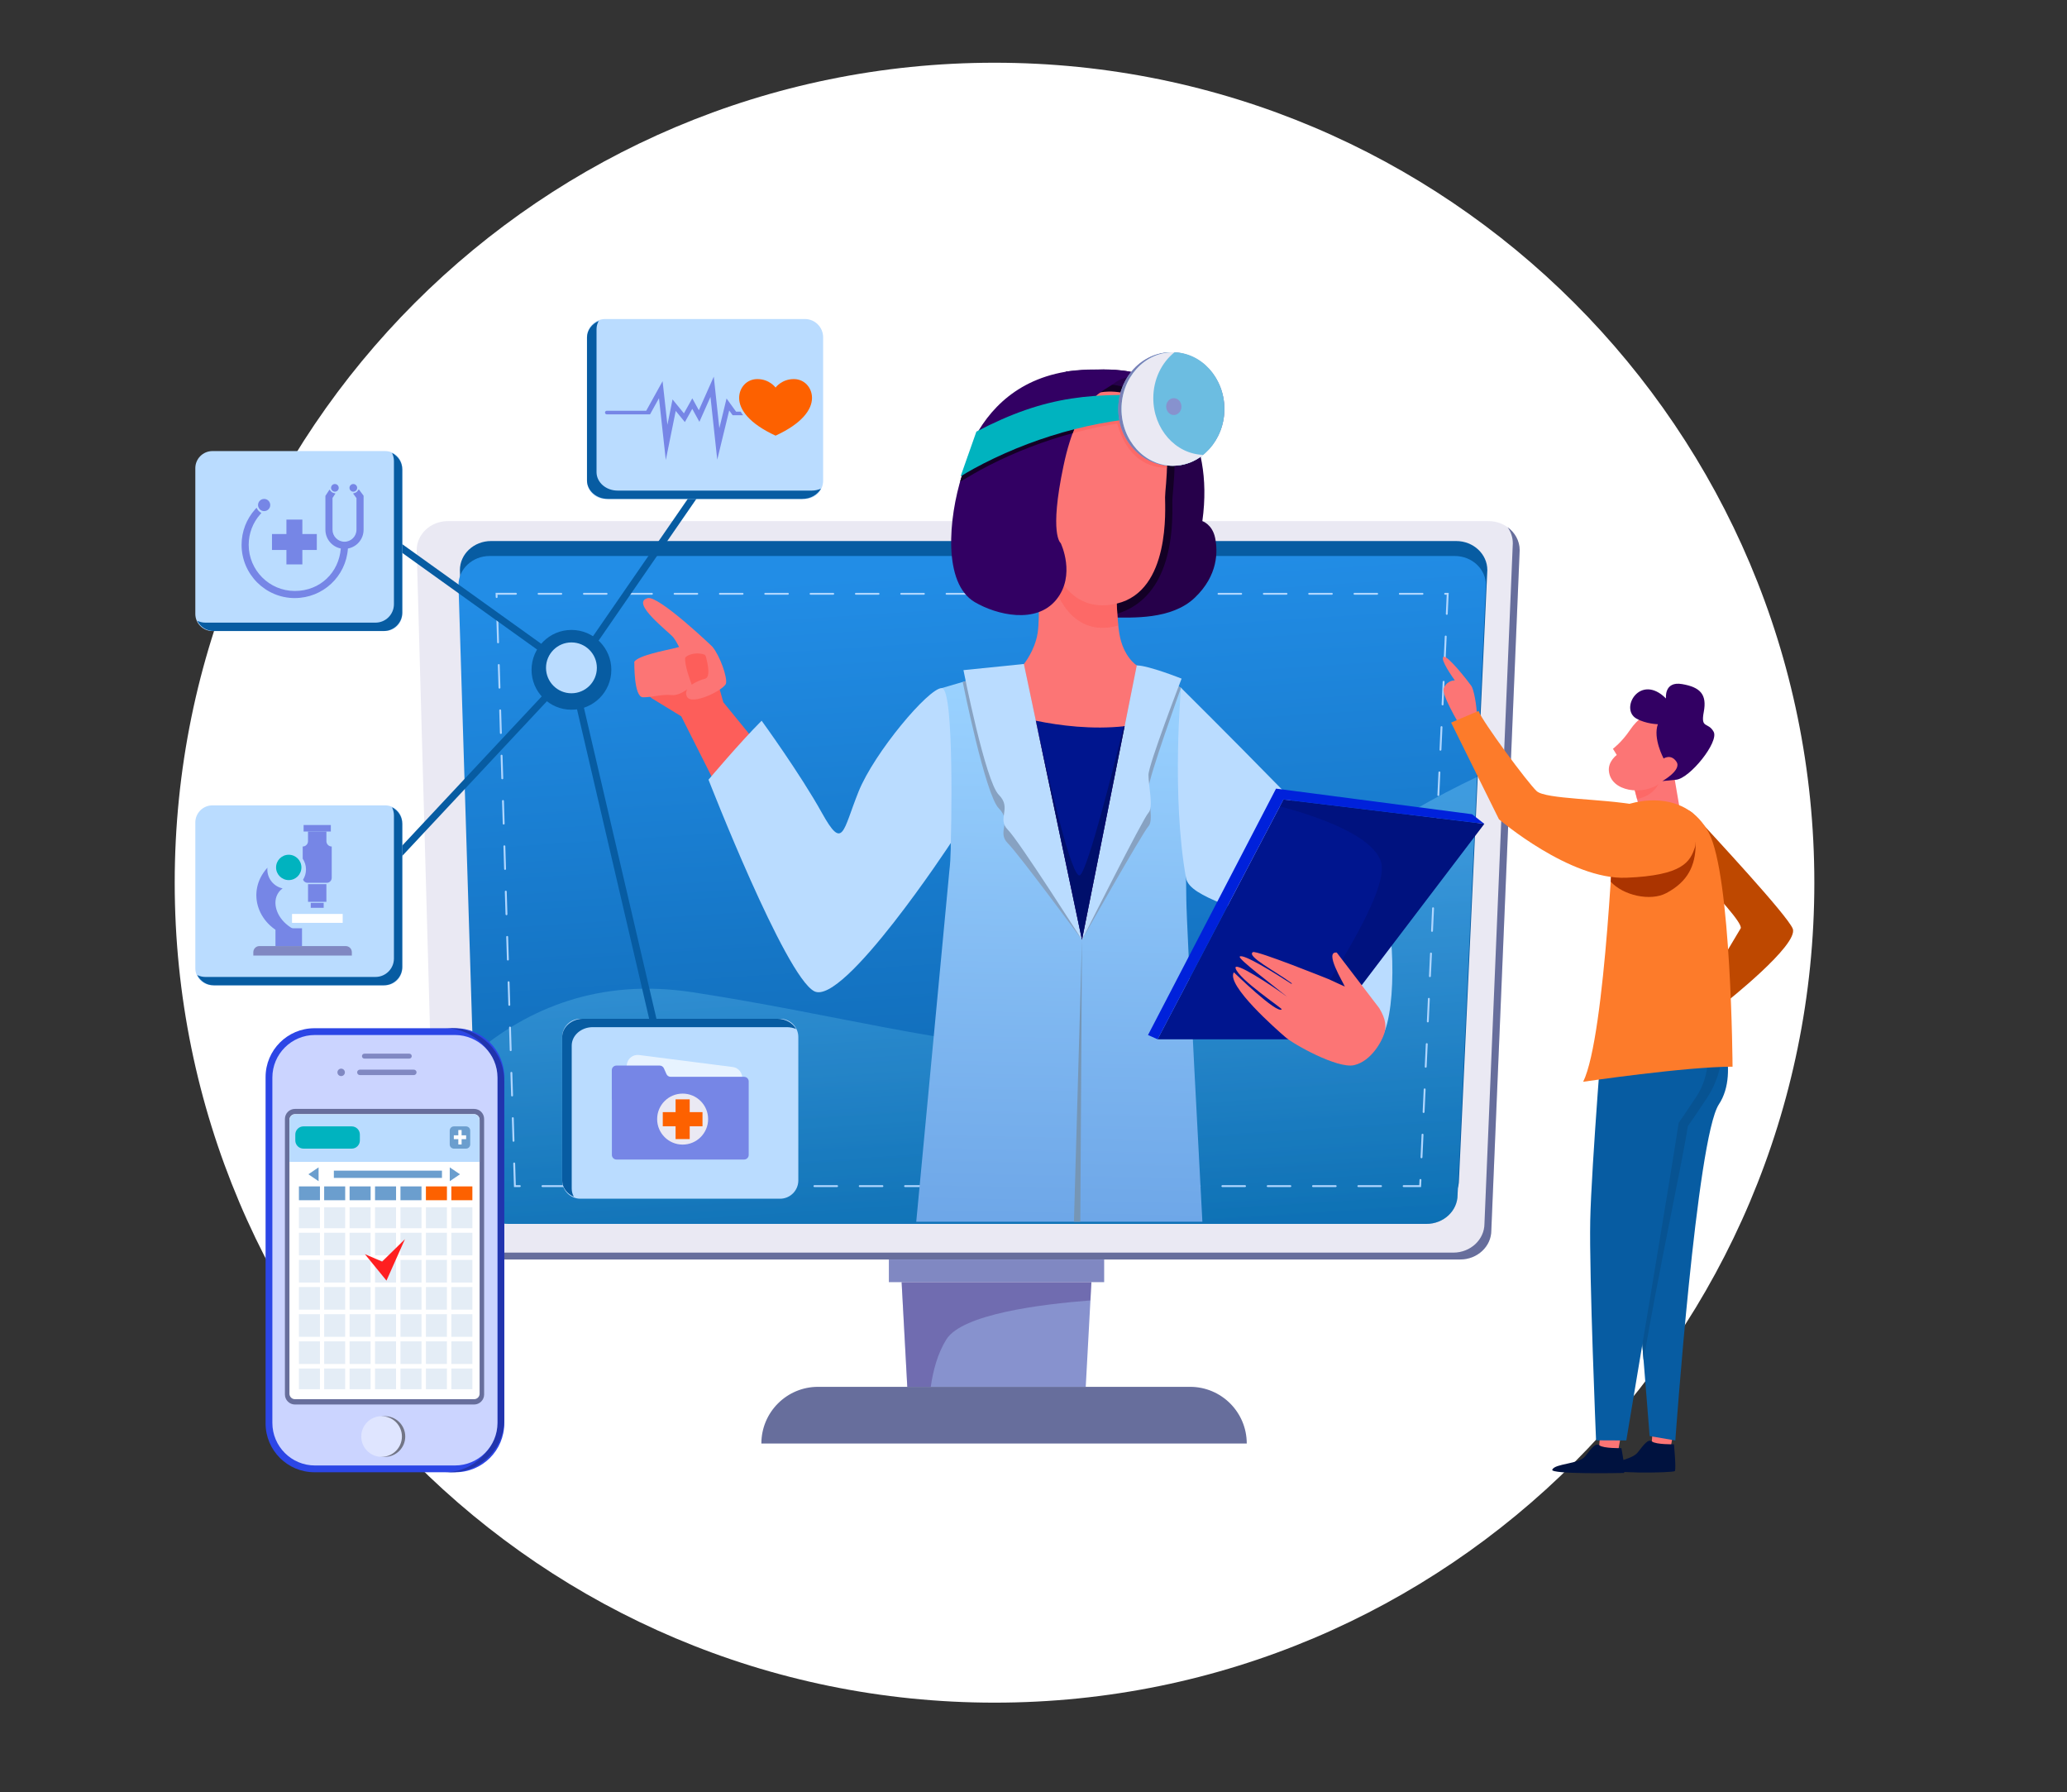 <?xml version="1.0" encoding="UTF-8"?> <svg xmlns="http://www.w3.org/2000/svg" width="2307" height="2000" viewBox="0 0 2307 2000" fill="none"><rect x="0" y="0" width="2307" height="2000" fill="#333333" stroke="none"/> <path d="M1110 1900C1615.34 1900 2025 1490.34 2025 985C2025 479.659 1615.34 70 1110 70C604.659 70 195 479.659 195 985C195 1490.34 604.659 1900 1110 1900Z" fill="white"></path> <path d="M1629.71 1405.47H520.95C501.74 1405.47 486.17 1390.94 486.17 1373.02L465.08 613.96C465.08 596.04 480.65 581.51 499.86 581.51H1661.34C1680.55 581.51 1696.12 596.04 1696.12 613.96L1664.48 1373.02C1664.48 1390.94 1648.91 1405.47 1629.7 1405.47H1629.71Z" fill="#EAE9F3"></path> <path d="M1682.62 588.289C1686.31 593.439 1688.46 599.639 1688.46 606.299L1656.82 1365.36C1656.82 1383.28 1641.25 1397.81 1622.04 1397.81H513.29C505.28 1397.81 497.9 1395.28 492.02 1391.03C498.26 1399.74 508.89 1405.47 520.95 1405.47H1629.7C1648.91 1405.47 1664.48 1390.94 1664.48 1373.02L1696.12 613.959C1696.12 603.519 1690.83 594.219 1682.61 588.289H1682.62Z" fill="#676E9C"></path> <path d="M534.39 1316.61L513.3 636.2C513.3 618.28 528.87 603.75 548.08 603.75H1625.25C1644.46 603.75 1660.03 618.28 1660.03 636.2L1628.39 1316.61C1628.39 1334.53 1612.82 1349.06 1593.61 1349.06H569.17C549.96 1349.06 534.39 1334.53 534.39 1316.61Z" fill="#075CA2"></path> <path d="M532.81 1333.3L511.72 652.889C511.72 634.969 527.29 620.439 546.5 620.439H1623.67C1642.88 620.439 1658.45 634.969 1658.45 652.889L1626.81 1333.3C1626.81 1351.22 1611.24 1365.75 1592.03 1365.75H567.59C548.38 1365.75 532.81 1351.22 532.81 1333.3Z" fill="url(#paint0_linear_1698_1035)"></path> <path style="mix-blend-mode:screen" opacity="0.32" d="M1441.05 1026.15C1310.36 1256.01 1082.71 1154.63 773.04 1107.25C669.01 1091.33 588.73 1125.18 527.98 1177.14L532.82 1333.29C532.82 1351.21 548.39 1365.74 567.6 1365.74H1592.04C1611.25 1365.74 1626.82 1351.21 1626.82 1333.29L1648.5 866.98C1552.92 912.53 1475.42 965.701 1441.06 1026.14L1441.05 1026.15Z" fill="url(#paint1_linear_1698_1035)"></path> <path d="M1586.06 1324.65H1566.65C1566.07 1324.65 1565.6 1324.18 1565.6 1323.6C1565.6 1323.02 1566.07 1322.55 1566.65 1322.55H1584.05L1584.32 1316.67C1584.35 1316.09 1584.86 1315.59 1585.42 1315.67C1586 1315.7 1586.45 1316.19 1586.42 1316.77L1586.06 1324.66V1324.65ZM1541.36 1324.65H1516.07C1515.49 1324.65 1515.02 1324.18 1515.02 1323.6C1515.02 1323.02 1515.49 1322.55 1516.07 1322.55H1541.36C1541.94 1322.55 1542.41 1323.02 1542.41 1323.6C1542.41 1324.18 1541.94 1324.65 1541.36 1324.65ZM1490.77 1324.65H1465.48C1464.9 1324.65 1464.43 1324.18 1464.43 1323.6C1464.43 1323.02 1464.9 1322.55 1465.48 1322.55H1490.77C1491.35 1322.55 1491.82 1323.02 1491.82 1323.6C1491.82 1324.18 1491.35 1324.65 1490.77 1324.65ZM1440.18 1324.65H1414.89C1414.31 1324.65 1413.84 1324.18 1413.84 1323.6C1413.84 1323.02 1414.31 1322.55 1414.89 1322.55H1440.18C1440.76 1322.55 1441.23 1323.02 1441.23 1323.6C1441.23 1324.18 1440.76 1324.65 1440.18 1324.65ZM1389.59 1324.65H1364.3C1363.72 1324.65 1363.25 1324.18 1363.25 1323.6C1363.25 1323.02 1363.72 1322.55 1364.3 1322.55H1389.59C1390.17 1322.55 1390.64 1323.02 1390.64 1323.6C1390.64 1324.18 1390.17 1324.65 1389.59 1324.65ZM1339 1324.65H1313.71C1313.13 1324.65 1312.66 1324.18 1312.66 1323.6C1312.66 1323.02 1313.13 1322.55 1313.71 1322.55H1339C1339.58 1322.55 1340.05 1323.02 1340.05 1323.6C1340.05 1324.18 1339.58 1324.65 1339 1324.65ZM1288.41 1324.65H1263.11C1262.53 1324.65 1262.06 1324.18 1262.06 1323.6C1262.06 1323.02 1262.53 1322.55 1263.11 1322.55H1288.41C1288.99 1322.55 1289.46 1323.02 1289.46 1323.6C1289.46 1324.18 1288.99 1324.65 1288.41 1324.65ZM1237.82 1324.65H1212.53C1211.95 1324.65 1211.48 1324.18 1211.48 1323.6C1211.48 1323.02 1211.95 1322.55 1212.53 1322.55H1237.82C1238.4 1322.55 1238.87 1323.02 1238.87 1323.6C1238.87 1324.18 1238.4 1324.65 1237.82 1324.65ZM1187.23 1324.65H1161.93C1161.35 1324.65 1160.88 1324.18 1160.88 1323.6C1160.88 1323.02 1161.35 1322.55 1161.93 1322.55H1187.23C1187.81 1322.55 1188.28 1323.02 1188.28 1323.6C1188.28 1324.18 1187.81 1324.65 1187.23 1324.65ZM1136.64 1324.65H1111.35C1110.77 1324.65 1110.3 1324.18 1110.3 1323.6C1110.3 1323.02 1110.77 1322.55 1111.35 1322.55H1136.64C1137.22 1322.55 1137.69 1323.02 1137.69 1323.6C1137.69 1324.18 1137.22 1324.65 1136.64 1324.65ZM1086.05 1324.65H1060.76C1060.18 1324.65 1059.71 1324.18 1059.71 1323.6C1059.71 1323.02 1060.18 1322.55 1060.76 1322.55H1086.05C1086.63 1322.55 1087.1 1323.02 1087.1 1323.6C1087.1 1324.18 1086.63 1324.65 1086.05 1324.65ZM1035.46 1324.65H1010.17C1009.59 1324.65 1009.12 1324.18 1009.12 1323.6C1009.12 1323.02 1009.59 1322.55 1010.17 1322.55H1035.46C1036.04 1322.55 1036.51 1323.02 1036.51 1323.6C1036.51 1324.18 1036.04 1324.65 1035.46 1324.65ZM984.87 1324.65H959.58C959 1324.65 958.53 1324.18 958.53 1323.6C958.53 1323.02 959 1322.55 959.58 1322.55H984.87C985.45 1322.55 985.92 1323.02 985.92 1323.6C985.92 1324.18 985.45 1324.65 984.87 1324.65ZM934.28 1324.65H908.98C908.4 1324.65 907.93 1324.18 907.93 1323.6C907.93 1323.02 908.4 1322.55 908.98 1322.55H934.28C934.86 1322.55 935.33 1323.02 935.33 1323.6C935.33 1324.18 934.86 1324.65 934.28 1324.65ZM883.69 1324.65H858.4C857.82 1324.65 857.35 1324.18 857.35 1323.6C857.35 1323.02 857.82 1322.55 858.4 1322.55H883.69C884.27 1322.55 884.74 1323.02 884.74 1323.6C884.74 1324.18 884.27 1324.65 883.69 1324.65ZM833.1 1324.65H807.8C807.22 1324.65 806.75 1324.18 806.75 1323.6C806.75 1323.02 807.22 1322.55 807.8 1322.55H833.1C833.68 1322.55 834.15 1323.02 834.15 1323.6C834.15 1324.18 833.68 1324.65 833.1 1324.65ZM782.51 1324.65H757.22C756.64 1324.65 756.17 1324.18 756.17 1323.6C756.17 1323.02 756.64 1322.55 757.22 1322.55H782.51C783.09 1322.55 783.56 1323.02 783.56 1323.6C783.56 1324.18 783.09 1324.65 782.51 1324.65ZM731.92 1324.65H706.63C706.05 1324.65 705.58 1324.18 705.58 1323.6C705.58 1323.02 706.05 1322.55 706.63 1322.55H731.92C732.5 1322.55 732.97 1323.02 732.97 1323.6C732.97 1324.18 732.5 1324.65 731.92 1324.65ZM681.33 1324.65H656.04C655.46 1324.65 654.99 1324.18 654.99 1323.6C654.99 1323.02 655.46 1322.55 656.04 1322.55H681.33C681.91 1322.55 682.38 1323.02 682.38 1323.6C682.38 1324.18 681.91 1324.65 681.33 1324.65ZM630.74 1324.65H605.45C604.87 1324.65 604.4 1324.18 604.4 1323.6C604.4 1323.02 604.87 1322.55 605.45 1322.55H630.74C631.32 1322.55 631.79 1323.02 631.79 1323.6C631.79 1324.18 631.32 1324.65 630.74 1324.65ZM580.15 1324.65H573.66L572.84 1298.35C572.82 1297.77 573.28 1297.28 573.86 1297.26C574.46 1297.28 574.93 1297.7 574.95 1298.28L575.7 1322.54H580.15C580.73 1322.54 581.2 1323.01 581.2 1323.59C581.2 1324.17 580.73 1324.64 580.15 1324.64V1324.65ZM1586.54 1292.5C1586.54 1292.5 1586.51 1292.5 1586.49 1292.5C1585.91 1292.47 1585.46 1291.98 1585.49 1291.4L1586.66 1266.13C1586.69 1265.55 1587.22 1265.05 1587.76 1265.13C1588.34 1265.16 1588.79 1265.65 1588.76 1266.23L1587.59 1291.5C1587.56 1292.06 1587.1 1292.5 1586.54 1292.5ZM573.11 1274.09C572.54 1274.09 572.08 1273.64 572.06 1273.07L571.28 1247.79C571.26 1247.21 571.72 1246.72 572.3 1246.7C572.9 1246.71 573.37 1247.14 573.39 1247.72L574.17 1273C574.19 1273.58 573.73 1274.07 573.15 1274.09H573.12H573.11ZM1588.89 1241.97C1588.89 1241.97 1588.86 1241.97 1588.84 1241.97C1588.26 1241.94 1587.81 1241.45 1587.84 1240.87L1589.02 1215.6C1589.04 1215.02 1589.54 1214.54 1590.12 1214.6C1590.7 1214.63 1591.15 1215.12 1591.12 1215.7L1589.95 1240.97C1589.92 1241.53 1589.46 1241.97 1588.9 1241.97H1588.89ZM571.54 1223.53C570.97 1223.53 570.5 1223.08 570.49 1222.51L569.7 1197.23C569.68 1196.65 570.14 1196.16 570.72 1196.14C571.3 1196.14 571.79 1196.58 571.81 1197.16L572.59 1222.44C572.61 1223.02 572.15 1223.51 571.57 1223.53H571.54ZM1591.24 1191.44C1591.24 1191.44 1591.21 1191.44 1591.19 1191.44C1590.61 1191.41 1590.16 1190.92 1590.19 1190.34L1591.37 1165.07C1591.4 1164.49 1591.91 1164.01 1592.47 1164.07C1593.05 1164.1 1593.5 1164.59 1593.47 1165.17L1592.29 1190.43C1592.27 1191 1591.8 1191.44 1591.24 1191.44ZM569.98 1172.96C569.41 1172.96 568.94 1172.51 568.93 1171.94L568.15 1146.66C568.13 1146.08 568.59 1145.59 569.17 1145.57C569.76 1145.61 570.24 1146.01 570.26 1146.59L571.04 1171.87C571.06 1172.45 570.6 1172.94 570.02 1172.96H569.99H569.98ZM1593.6 1140.9C1593.6 1140.9 1593.57 1140.9 1593.55 1140.9C1592.97 1140.87 1592.52 1140.38 1592.55 1139.8L1593.72 1114.53C1593.75 1113.95 1594.22 1113.46 1594.82 1113.53C1595.4 1113.56 1595.85 1114.05 1595.82 1114.63L1594.65 1139.9C1594.63 1140.46 1594.16 1140.9 1593.6 1140.9ZM568.42 1122.4C567.85 1122.4 567.38 1121.95 567.37 1121.38L566.59 1096.1C566.57 1095.52 567.03 1095.03 567.61 1095.01C568.24 1094.98 568.68 1095.45 568.7 1096.03L569.48 1121.31C569.5 1121.89 569.04 1122.38 568.46 1122.4H568.43H568.42ZM1595.95 1090.37C1595.95 1090.37 1595.92 1090.37 1595.9 1090.37C1595.32 1090.34 1594.87 1089.85 1594.9 1089.27L1596.08 1064C1596.11 1063.42 1596.61 1062.92 1597.18 1063C1597.76 1063.03 1598.21 1063.52 1598.18 1064.1L1597.01 1089.36C1596.98 1089.92 1596.52 1090.36 1595.96 1090.36L1595.95 1090.37ZM566.85 1071.84C566.28 1071.84 565.82 1071.39 565.8 1070.82L565.02 1045.54C565 1044.96 565.46 1044.47 566.04 1044.45C566.66 1044.45 567.11 1044.89 567.12 1045.47L567.91 1070.75C567.93 1071.33 567.47 1071.82 566.89 1071.84H566.86H566.85ZM1598.3 1039.84C1598.3 1039.84 1598.27 1039.84 1598.25 1039.84C1597.67 1039.81 1597.22 1039.32 1597.25 1038.74L1598.42 1013.47C1598.45 1012.89 1598.98 1012.39 1599.52 1012.47C1600.1 1012.5 1600.55 1012.99 1600.52 1013.57L1599.34 1038.84C1599.31 1039.4 1598.85 1039.84 1598.29 1039.84H1598.3ZM565.28 1021.28C564.71 1021.28 564.25 1020.83 564.23 1020.26L563.45 994.981C563.43 994.401 563.89 993.911 564.47 993.891C565.12 993.891 565.54 994.331 565.56 994.911L566.34 1020.19C566.36 1020.77 565.9 1021.26 565.32 1021.28H565.29H565.28ZM1600.65 989.311C1600.65 989.311 1600.62 989.311 1600.6 989.311C1600.02 989.281 1599.57 988.791 1599.6 988.211L1600.78 962.941C1600.8 962.361 1601.29 961.891 1601.88 961.941C1602.46 961.971 1602.91 962.461 1602.88 963.041L1601.7 988.311C1601.68 988.871 1601.21 989.311 1600.65 989.311ZM563.72 970.721C563.15 970.721 562.69 970.271 562.67 969.701L561.89 944.421C561.87 943.841 562.33 943.351 562.91 943.331C563.51 943.331 563.98 943.771 564 944.351L564.78 969.631C564.8 970.211 564.34 970.701 563.76 970.721H563.73H563.72ZM1603.01 938.781C1603.01 938.781 1602.98 938.781 1602.96 938.781C1602.38 938.751 1601.93 938.261 1601.96 937.681L1603.14 912.411C1603.17 911.831 1603.74 911.381 1604.24 911.411C1604.82 911.441 1605.27 911.931 1605.24 912.511L1604.06 937.781C1604.04 938.341 1603.57 938.791 1603.01 938.791V938.781ZM562.16 920.151C561.59 920.151 561.13 919.701 561.11 919.131L560.33 893.851C560.31 893.271 560.77 892.781 561.35 892.761C561.94 892.701 562.42 893.201 562.44 893.781L563.22 919.061C563.24 919.641 562.78 920.131 562.2 920.151C562.19 920.151 562.18 920.151 562.17 920.151H562.16ZM1605.36 888.241C1605.36 888.241 1605.33 888.241 1605.31 888.241C1604.73 888.211 1604.28 887.721 1604.31 887.141L1605.48 861.871C1605.51 861.291 1605.98 860.841 1606.58 860.871C1607.16 860.901 1607.61 861.391 1607.58 861.971L1606.41 887.241C1606.39 887.801 1605.92 888.241 1605.36 888.241ZM560.59 869.581C560.02 869.581 559.56 869.131 559.54 868.561L558.76 843.281C558.74 842.701 559.2 842.211 559.78 842.191C560.37 842.191 560.85 842.631 560.87 843.211L561.65 868.491C561.67 869.071 561.21 869.561 560.63 869.581H560.6H560.59ZM1607.71 837.701C1607.71 837.701 1607.68 837.701 1607.66 837.701C1607.08 837.671 1606.63 837.181 1606.66 836.601L1607.83 811.331C1607.85 810.751 1608.35 810.301 1608.93 810.331C1609.51 810.361 1609.96 810.851 1609.93 811.431L1608.76 836.701C1608.73 837.261 1608.27 837.701 1607.71 837.701ZM559.02 819.011C558.45 819.011 557.98 818.561 557.97 817.991L557.19 792.711C557.17 792.131 557.63 791.641 558.21 791.621C558.78 791.611 559.28 792.061 559.3 792.641L560.08 817.921C560.1 818.501 559.64 818.991 559.06 819.011C559.05 819.011 559.04 819.011 559.03 819.011H559.02ZM1610.06 787.161C1610.06 787.161 1610.03 787.161 1610.01 787.161C1609.43 787.131 1608.98 786.641 1609.01 786.061L1610.18 760.791C1610.21 760.211 1610.73 759.751 1611.28 759.791C1611.86 759.821 1612.31 760.311 1612.28 760.891L1611.11 786.161C1611.09 786.721 1610.62 787.171 1610.06 787.171V787.161ZM557.46 768.441C556.89 768.441 556.43 767.991 556.41 767.421L555.63 742.141C555.61 741.561 556.07 741.071 556.65 741.051C557.28 741.021 557.72 741.491 557.74 742.071L558.52 767.351C558.54 767.931 558.08 768.421 557.5 768.441H557.47H557.46ZM1612.41 736.621C1612.41 736.621 1612.38 736.621 1612.36 736.621C1611.78 736.591 1611.33 736.101 1611.36 735.521L1612.53 710.251C1612.56 709.671 1613.04 709.201 1613.63 709.251C1614.21 709.281 1614.66 709.771 1614.63 710.351L1613.46 735.621C1613.44 736.181 1612.97 736.621 1612.41 736.621ZM555.89 717.871C555.32 717.871 554.86 717.421 554.84 716.851L554.06 691.571C554.04 690.991 554.5 690.501 555.08 690.481C555.64 690.431 556.15 690.921 556.16 691.501L556.95 716.781C556.97 717.361 556.51 717.851 555.93 717.871C555.92 717.871 555.91 717.871 555.9 717.871H555.89ZM1614.76 686.081C1614.76 686.081 1614.72 686.081 1614.71 686.081C1614.13 686.051 1613.68 685.561 1613.71 684.981L1614.7 663.671H1612.95C1612.37 663.671 1611.9 663.201 1611.9 662.621C1611.9 662.041 1612.37 661.571 1612.95 661.571H1616.91L1615.82 685.091C1615.79 685.661 1615.33 686.101 1614.77 686.101L1614.76 686.081ZM554.32 667.301C553.75 667.301 553.28 666.851 553.27 666.281L553.12 661.551H575.86C576.44 661.551 576.91 662.021 576.91 662.601C576.91 663.181 576.44 663.651 575.86 663.651H555.29L555.37 666.201C555.39 666.781 554.93 667.271 554.35 667.291H554.32V667.301ZM1587.65 663.661H1562.36C1561.78 663.661 1561.31 663.191 1561.31 662.611C1561.31 662.031 1561.78 661.561 1562.36 661.561H1587.65C1588.23 661.561 1588.7 662.031 1588.7 662.611C1588.7 663.191 1588.23 663.661 1587.65 663.661ZM1537.06 663.661H1511.77C1511.19 663.661 1510.72 663.191 1510.72 662.611C1510.72 662.031 1511.19 661.561 1511.77 661.561H1537.06C1537.64 661.561 1538.11 662.031 1538.11 662.611C1538.11 663.191 1537.64 663.661 1537.06 663.661ZM1486.47 663.661H1461.18C1460.6 663.661 1460.13 663.191 1460.13 662.611C1460.13 662.031 1460.6 661.561 1461.18 661.561H1486.47C1487.05 661.561 1487.52 662.031 1487.52 662.611C1487.52 663.191 1487.05 663.661 1486.47 663.661ZM1435.88 663.661H1410.59C1410.01 663.661 1409.54 663.191 1409.54 662.611C1409.54 662.031 1410.01 661.561 1410.59 661.561H1435.88C1436.46 661.561 1436.93 662.031 1436.93 662.611C1436.93 663.191 1436.46 663.661 1435.88 663.661ZM1385.29 663.661H1360C1359.42 663.661 1358.95 663.191 1358.95 662.611C1358.95 662.031 1359.42 661.561 1360 661.561H1385.29C1385.87 661.561 1386.34 662.031 1386.34 662.611C1386.34 663.191 1385.87 663.661 1385.29 663.661ZM1334.7 663.661H1309.4C1308.82 663.661 1308.35 663.191 1308.35 662.611C1308.35 662.031 1308.82 661.561 1309.4 661.561H1334.7C1335.28 661.561 1335.75 662.031 1335.75 662.611C1335.75 663.191 1335.28 663.661 1334.7 663.661ZM1284.11 663.661H1258.82C1258.24 663.661 1257.77 663.191 1257.77 662.611C1257.77 662.031 1258.24 661.561 1258.82 661.561H1284.11C1284.69 661.561 1285.16 662.031 1285.16 662.611C1285.16 663.191 1284.69 663.661 1284.11 663.661ZM1233.52 663.661H1208.22C1207.64 663.661 1207.17 663.191 1207.17 662.611C1207.17 662.031 1207.64 661.561 1208.22 661.561H1233.52C1234.1 661.561 1234.57 662.031 1234.57 662.611C1234.57 663.191 1234.1 663.661 1233.52 663.661ZM1182.93 663.661H1157.64C1157.06 663.661 1156.59 663.191 1156.59 662.611C1156.59 662.031 1157.06 661.561 1157.64 661.561H1182.93C1183.51 661.561 1183.98 662.031 1183.98 662.611C1183.98 663.191 1183.51 663.661 1182.93 663.661ZM1132.34 663.661H1107.05C1106.47 663.661 1106 663.191 1106 662.611C1106 662.031 1106.47 661.561 1107.05 661.561H1132.34C1132.92 661.561 1133.39 662.031 1133.39 662.611C1133.39 663.191 1132.92 663.661 1132.34 663.661ZM1081.75 663.661H1056.46C1055.88 663.661 1055.41 663.191 1055.41 662.611C1055.41 662.031 1055.88 661.561 1056.46 661.561H1081.75C1082.33 661.561 1082.8 662.031 1082.8 662.611C1082.8 663.191 1082.33 663.661 1081.75 663.661ZM1031.16 663.661H1005.87C1005.29 663.661 1004.82 663.191 1004.82 662.611C1004.82 662.031 1005.29 661.561 1005.87 661.561H1031.16C1031.74 661.561 1032.21 662.031 1032.21 662.611C1032.21 663.191 1031.74 663.661 1031.16 663.661ZM980.57 663.661H955.28C954.7 663.661 954.23 663.191 954.23 662.611C954.23 662.031 954.7 661.561 955.28 661.561H980.57C981.15 661.561 981.62 662.031 981.62 662.611C981.62 663.191 981.15 663.661 980.57 663.661ZM929.98 663.661H904.69C904.11 663.661 903.64 663.191 903.64 662.611C903.64 662.031 904.11 661.561 904.69 661.561H929.98C930.56 661.561 931.03 662.031 931.03 662.611C931.03 663.191 930.56 663.661 929.98 663.661ZM879.39 663.661H854.1C853.52 663.661 853.05 663.191 853.05 662.611C853.05 662.031 853.52 661.561 854.1 661.561H879.39C879.97 661.561 880.44 662.031 880.44 662.611C880.44 663.191 879.97 663.661 879.39 663.661ZM828.8 663.661H803.51C802.93 663.661 802.46 663.191 802.46 662.611C802.46 662.031 802.93 661.561 803.51 661.561H828.8C829.38 661.561 829.85 662.031 829.85 662.611C829.85 663.191 829.38 663.661 828.8 663.661ZM778.21 663.661H752.92C752.34 663.661 751.87 663.191 751.87 662.611C751.87 662.031 752.34 661.561 752.92 661.561H778.21C778.79 661.561 779.26 662.031 779.26 662.611C779.26 663.191 778.79 663.661 778.21 663.661ZM727.62 663.661H702.33C701.75 663.661 701.28 663.191 701.28 662.611C701.28 662.031 701.75 661.561 702.33 661.561H727.62C728.2 661.561 728.67 662.031 728.67 662.611C728.67 663.191 728.2 663.661 727.62 663.661ZM677.03 663.661H651.74C651.16 663.661 650.69 663.191 650.69 662.611C650.69 662.031 651.16 661.561 651.74 661.561H677.03C677.61 661.561 678.08 662.031 678.08 662.611C678.08 663.191 677.61 663.661 677.03 663.661ZM626.44 663.661H601.14C600.56 663.661 600.09 663.191 600.09 662.611C600.09 662.031 600.56 661.561 601.14 661.561H626.44C627.02 661.561 627.49 662.031 627.49 662.611C627.49 663.191 627.02 663.661 626.44 663.661Z" fill="#AFD6FF"></path> <path d="M1051.09 767.841C1051.09 767.841 1066.07 919.611 1059.64 971.251L1022.64 1363.32H1341.99C1341.99 1363.32 1324.07 1029.22 1324.07 1003.92C1324.07 978.621 1318.8 767.841 1318.8 767.841L1268.74 742.551L1142.79 740.971L1051.1 767.851L1051.09 767.841Z" fill="url(#paint2_linear_1698_1035)"></path> <path d="M1137.51 743.33L1074.48 760.98C1074.48 760.98 1099.71 886.98 1114.77 902.04C1129.83 917.1 1112.21 928.39 1124.86 941.04C1137.51 953.69 1207.6 1048.72 1207.6 1048.72L1137.51 743.34V743.33Z" fill="#87A2C2"></path> <path d="M1271.89 747.459L1207.6 1048.71C1207.6 1048.71 1275.96 927.909 1281.8 922.059C1287.65 916.209 1281.8 891.499 1281.8 879.899C1281.8 868.299 1318.16 767.509 1318.16 767.509C1318.16 767.509 1284.96 747.449 1271.89 747.449V747.459Z" fill="#87A2C2"></path> <path d="M1142.78 740.959L1075.33 747.809C1075.33 747.809 1099.72 871.869 1114.77 886.929C1129.83 901.989 1112.21 913.279 1124.86 925.929C1137.51 938.579 1207.6 1048.71 1207.6 1048.71L1142.78 740.959Z" fill="#BADCFF"></path> <path d="M1268.73 742.539L1207.6 1048.71C1207.6 1048.71 1275.96 912.799 1281.8 906.949C1287.65 901.099 1281.8 876.389 1281.8 864.789C1281.8 853.189 1318.79 757.289 1318.79 757.289C1318.79 757.289 1281.8 742.539 1268.73 742.539Z" fill="#BADCFF"></path> <path d="M1198.64 1363.32L1207.6 1048.71L1205.76 1363.32H1198.64Z" fill="#7696B5"></path> <path d="M1232.37 1405.47H992.07V1430.76H1232.37V1405.47Z" fill="#8088C2"></path> <path d="M1211.81 1547.58H1012.62L1006.3 1430.77H1218.14L1211.81 1547.58Z" fill="#8792CE"></path> <path opacity="0.28" d="M1218.14 1430.77H1006.3L1012.63 1547.59H1038.83C1041.41 1529.41 1046.54 1510.04 1056.37 1494.5C1074.13 1466.42 1161.79 1455.38 1217.04 1451.16L1218.15 1430.77H1218.14Z" fill="#370C62"></path> <path d="M1391.51 1610.82H849.78C849.78 1575.9 878.09 1547.58 913.02 1547.58H1328.27C1363.19 1547.58 1391.51 1575.89 1391.51 1610.82Z" fill="#676E9C"></path> <path d="M807.28 783.611L788.87 717.721L707.99 738.461C707.99 738.461 719.52 774.351 727.57 779.281C733.5 782.901 751.34 793.821 760.36 799.341L832.67 942.781L884.7 878.511L807.27 783.611H807.28Z" fill="#FD5E5A"></path> <path d="M1189.67 414.61C1189.67 414.61 1251.33 407.07 1277.67 419.64C1304.02 432.21 1355.66 482.98 1341.96 581.52C1341.96 581.52 1353.03 585.04 1356.19 600.12C1359.35 615.2 1359.62 642.1 1333.53 666.98C1307.44 691.87 1263.44 689.1 1240.78 689.1C1218.12 689.1 1154.36 670 1138.02 634.81C1121.68 599.62 1189.66 414.61 1189.66 414.61H1189.67Z" fill="#26004A"></path> <path d="M1219.53 428.94C1203 427.38 1189.22 434.98 1178.15 447.45C1164.16 488.62 1141.78 559.07 1136.59 602.53C1138.88 620.02 1144.65 637.36 1152.97 651.09C1154.42 653.48 1155.94 655.76 1157.52 657.93C1179.37 675.12 1211.53 685.5 1231.27 688.32C1292.73 680.06 1310.02 623.3 1308.49 560.74C1308.07 543.88 1320.13 491.4 1294.04 457.49C1276.51 434.71 1246.32 426.3 1219.52 428.94H1219.53Z" fill="#130025"></path> <path d="M1158.07 644.52C1158.07 644.52 1161.23 687.2 1158.07 706.7C1154.91 726.2 1142.79 740.95 1142.79 740.95L1207.61 1048.7L1268.74 742.53C1268.74 742.53 1253.57 733.23 1249.24 706.7C1244.91 680.17 1245.02 611.85 1245.02 611.85L1158.07 644.52Z" fill="#FC7575"></path> <path d="M1207.6 1048.71L1255.18 810.38C1218.9 814.33 1182.9 809.76 1156.11 804.26L1207.6 1048.72V1048.71Z" fill="#00158E"></path> <path d="M1255.18 810.38C1254.84 810.42 1254.51 810.45 1254.17 810.49C1242.25 859.18 1215.04 967.129 1205.75 976.419C1196.84 985.329 1169.64 866.399 1156.17 804.279C1156.15 804.279 1156.13 804.28 1156.11 804.27L1207.6 1048.73L1255.18 810.399V810.38Z" fill="#000F6B"></path> <g style="mix-blend-mode:multiply" opacity="0.53"> <path d="M1171.75 639.38C1181.06 675.66 1203.62 709.71 1246.58 698.42C1247.1 698.28 1247.6 698.13 1248.11 697.98C1244.93 667.65 1245.02 611.85 1245.02 611.85L1171.75 639.38Z" fill="#FD5E5A"></path> </g> <path d="M1231.3 437.421C1231.3 437.421 1268.72 431.621 1289.27 461.661C1309.82 491.701 1300.34 542.291 1300.34 554.931C1300.34 567.571 1306.4 659.271 1246.58 673.501C1186.76 687.731 1166.49 622.381 1166.49 582.861C1166.49 543.341 1181.18 442.361 1231.31 437.421H1231.3Z" fill="#FC7575"></path> <g style="mix-blend-mode:multiply" opacity="0.53"> <path d="M1189.96 472.689C1187.86 477.259 1185.9 482.099 1184.09 487.139C1204.8 480.899 1225.84 476.049 1246.85 472.739C1255.3 501.969 1273.14 522.029 1302.45 522.029C1302.73 510.359 1302.14 497.229 1299.15 484.919C1264.85 470.879 1225.93 450.799 1189.95 472.699L1189.96 472.689Z" fill="#FD5E5A"></path> </g> <path d="M795.22 721.79C794.5 720.9 734.64 663.93 722.8 667.49C703.1 672.62 746.88 705.29 751.62 711.42C753.99 714.48 756.11 718.33 757.94 721.97C756.39 722.41 754.94 722.82 753.63 723.13C742.36 725.84 712.27 731.46 708 738.46C708 738.46 707.19 777.86 717.54 778.08C727.89 778.3 738.36 774.51 749.47 775.63C755.02 776.19 760.74 773.46 765.06 770.59C765.75 770.13 766.41 769.67 767.02 769.21C765.59 771.63 765.21 774.34 766.68 777.31C771.99 788.09 808.7 769.49 810.3 762.61C811.89 755.72 803.7 732.22 795.23 721.79H795.22ZM786.82 757.42C783.44 758.23 776.96 760.56 772.07 764.07C770.65 760.35 763.63 741.4 764.79 733.84C769.9 728.44 781.07 728.28 786.53 730.62C787.26 731.29 787.78 732.16 788.05 733.28C789.78 740.45 793.48 755.82 786.82 757.43V757.42Z" fill="#FC7575"></path> <path d="M790.77 870.07C790.77 870.07 876.14 1089.29 908.81 1106.15C941.48 1123.01 1061.23 940.66 1061.23 940.66C1061.23 940.66 1065.85 767.83 1051.1 767.83C1036.35 767.83 975.68 839.98 958.23 883.39C940.48 927.54 941.1 949.85 917.25 906.95C892.88 863.12 850.06 804.25 850.06 804.25C825.47 828.84 790.78 870.06 790.78 870.06L790.77 870.07Z" fill="#BADCFF"></path> <path d="M1277.67 420.029C1277.67 420.029 1256.59 417.399 1243.94 427.409C1231.29 437.419 1203.36 442.159 1187.03 519.629C1170.69 597.089 1183.87 606.049 1183.87 606.049C1183.87 606.049 1201.23 641.879 1178.85 669.289C1156.47 696.689 1112.55 686.339 1087.96 671.919C1052.2 650.959 1058.56 578.249 1073.61 530.679C1075.71 524.039 1076.75 520.099 1079.2 514.549C1083.92 503.849 1085.49 491.549 1092.33 480.299C1114.46 443.889 1154.76 410.609 1226.02 412.409C1226.02 412.409 1258.17 410.549 1277.66 420.029H1277.67Z" fill="#320063"></path> <path d="M1080.79 508.681C1076.34 522.031 1076.98 520.071 1073.62 530.691C1072.91 532.951 1072.21 535.271 1071.54 537.631C1085.56 529.541 1088.32 527.311 1104.32 519.131C1133.72 504.141 1165.15 492.081 1197.21 483.391C1197.85 481.661 1198.5 480.001 1199.16 478.391C1158.02 482.251 1117.18 489.691 1080.8 508.681H1080.79Z" fill="#130025"></path> <path d="M1089.74 481.65C1167.93 440.76 1220.48 437.08 1310.09 442.92V464.51C1234.85 464.79 1160.51 485.23 1098.01 517.1C1081.2 525.7 1072.2 531.57 1072.12 531.62L1089.74 481.66V481.65Z" fill="#00B3BF"></path> <path d="M1366.53 456.4C1366.53 491.37 1340.02 519.71 1307.32 519.71C1274.62 519.71 1248.11 491.36 1248.11 456.4C1248.11 421.44 1274.62 393.08 1307.32 393.08C1340.02 393.08 1366.53 421.43 1366.53 456.4Z" fill="#8792CE"></path> <path d="M1366.53 456.4C1366.53 491.37 1340.83 519.71 1309.12 519.71C1277.41 519.71 1251.71 491.36 1251.71 456.4C1251.71 421.44 1277.41 393.08 1309.12 393.08C1340.83 393.08 1366.53 421.43 1366.53 456.4Z" fill="#EAE9F3"></path> <path d="M1366.53 456.4C1366.53 491.37 1340.02 519.71 1307.32 519.71C1274.62 519.71 1248.11 491.36 1248.11 456.4C1248.11 421.44 1274.62 393.08 1307.32 393.08C1340.02 393.08 1366.53 421.43 1366.53 456.4Z" fill="#7881B6"></path> <path d="M1366.53 456.4C1366.53 491.37 1340.83 519.71 1309.12 519.71C1277.41 519.71 1251.71 491.36 1251.71 456.4C1251.71 421.44 1277.41 393.08 1309.12 393.08C1340.83 393.08 1366.53 421.43 1366.53 456.4Z" fill="#6CBDE1"></path> <path d="M1287.21 444.32C1287.21 423.28 1296.52 404.63 1310.84 393.12C1310.27 393.1 1309.69 393.09 1309.12 393.09C1277.41 393.09 1251.71 421.44 1251.71 456.41C1251.71 491.38 1277.41 519.72 1309.12 519.72C1321.75 519.72 1333.42 515.22 1342.9 507.6C1311.99 506.6 1287.21 478.65 1287.21 444.32Z" fill="#EAE9F3"></path> <path d="M1318.62 453.72C1318.62 458.91 1314.8 463.12 1310.1 463.12C1305.4 463.12 1301.58 458.91 1301.58 453.72C1301.58 448.53 1305.4 444.32 1310.1 444.32C1314.8 444.32 1318.62 448.53 1318.62 453.72Z" fill="#8792CE"></path> <path d="M646.2 743.6C645.42 743.6 644.64 743.37 643.95 742.9C642.15 741.66 641.7 739.19 642.94 737.4L793.11 519.79C794.35 517.99 796.82 517.54 798.61 518.78C800.41 520.02 800.86 522.49 799.62 524.28L649.45 741.89C648.68 743 647.45 743.6 646.19 743.6H646.2Z" fill="#075CA2"></path> <path d="M388.54 1017.89C387.57 1017.89 386.6 1017.54 385.84 1016.82C384.24 1015.33 384.16 1012.82 385.65 1011.23L634.9 744.76C636.39 743.16 638.9 743.08 640.49 744.57C642.09 746.06 642.17 748.57 640.68 750.16L391.43 1016.63C390.65 1017.46 389.6 1017.88 388.54 1017.88V1017.89Z" fill="#075CA2"></path> <path d="M637.79 751.42C636.99 751.42 636.19 751.18 635.49 750.68L435.01 606.98C433.23 605.71 432.83 603.23 434.1 601.46C435.37 599.68 437.85 599.28 439.62 600.55L640.1 744.25C641.88 745.52 642.28 748 641.01 749.77C640.24 750.85 639.02 751.42 637.79 751.42Z" fill="#075CA2"></path> <path d="M744.72 1209.97C742.92 1209.97 741.3 1208.74 740.87 1206.91L633.94 748.36C633.44 746.23 634.77 744.1 636.9 743.61C639.03 743.12 641.16 744.44 641.65 746.57L748.58 1205.12C749.08 1207.25 747.75 1209.38 745.62 1209.87C745.32 1209.94 745.02 1209.97 744.72 1209.97Z" fill="#075CA2"></path> <path d="M682.31 747.459C682.31 772.049 662.38 791.979 637.79 791.979C613.2 791.979 593.27 772.049 593.27 747.459C593.27 722.869 613.2 702.939 637.79 702.939C662.38 702.939 682.31 722.869 682.31 747.459Z" fill="#075CA2"></path> <path d="M666.16 745.261C666.16 760.931 653.46 773.631 637.79 773.631C622.12 773.631 609.42 760.931 609.42 745.261C609.42 729.591 622.12 716.891 637.79 716.891C653.46 716.891 666.16 729.591 666.16 745.261Z" fill="#BADCFF"></path> <path d="M237.09 503.359H429.92C440.46 503.359 449.01 511.909 449.01 522.449V685.069C449.01 695.609 440.46 704.159 429.92 704.159H237.09C226.55 704.159 218 695.609 218 685.069V522.449C218 511.909 226.55 503.359 237.09 503.359Z" fill="#BADCFF"></path> <path d="M437.54 505.49C438.9 508.24 439.67 511.34 439.67 514.62V674.21C439.67 685.59 430.45 694.81 419.07 694.81H229.26C225.98 694.81 222.88 694.04 220.13 692.68C223.5 699.48 230.5 704.15 238.6 704.15H428.41C439.79 704.15 449.01 694.93 449.01 683.55V523.96C449.01 515.86 444.33 508.86 437.54 505.49Z" fill="#075CA2"></path> <path d="M237.09 898.721H429.92C440.46 898.721 449.01 907.271 449.01 917.811V1080.43C449.01 1090.97 440.46 1099.52 429.92 1099.52H237.09C226.55 1099.52 218 1090.97 218 1080.43V917.811C218 907.271 226.55 898.721 237.09 898.721Z" fill="#BADCFF"></path> <path d="M437.54 900.861C438.9 903.611 439.67 906.711 439.67 909.991V1069.58C439.67 1080.96 430.45 1090.18 419.07 1090.18H229.26C225.98 1090.18 222.88 1089.41 220.13 1088.05C223.5 1094.85 230.5 1099.52 238.6 1099.52H428.41C439.79 1099.52 449.01 1090.3 449.01 1078.92V919.331C449.01 911.231 444.33 904.231 437.54 900.861Z" fill="#075CA2"></path> <path d="M675.52 556.801H898.32C909.581 556.801 918.71 547.672 918.71 536.411V376.391C918.71 365.13 909.581 356.001 898.32 356.001H675.52C664.259 356.001 655.13 365.13 655.13 376.391V536.411C655.13 547.672 664.259 556.801 675.52 556.801Z" fill="#BADCFF"></path> <path d="M668.23 358.131C666.67 360.881 665.8 363.981 665.8 367.261V526.851C665.8 538.231 676.32 547.451 689.31 547.451H905.88C909.62 547.451 913.16 546.681 916.3 545.321C912.46 552.121 904.47 556.791 895.23 556.791H678.66C665.68 556.791 655.15 547.571 655.15 536.191V376.601C655.15 368.501 660.48 361.501 668.24 358.131H668.23Z" fill="#075CA2"></path> <path d="M647.83 1337.66H870.63C881.891 1337.66 891.02 1328.53 891.02 1317.27V1157.25C891.02 1145.99 881.891 1136.86 870.63 1136.86H647.83C636.569 1136.86 627.44 1145.99 627.44 1157.25V1317.27C627.44 1328.53 636.569 1337.66 647.83 1337.66Z" fill="#BADCFF"></path> <path d="M640.53 1335.53C638.97 1332.78 638.1 1329.68 638.1 1326.4V1166.81C638.1 1155.43 648.62 1146.21 661.61 1146.21H878.18C881.92 1146.21 885.46 1146.98 888.6 1148.34C884.76 1141.54 876.77 1136.87 867.53 1136.87H650.96C637.98 1136.87 627.45 1146.09 627.45 1157.47V1317.06C627.45 1325.16 632.79 1332.16 640.54 1335.53H640.53Z" fill="#075CA2"></path> <path d="M301.62 563.56C301.62 567.32 298.57 570.37 294.81 570.37C291.05 570.37 288 567.32 288 563.56C288 559.8 291.05 556.75 294.81 556.75C298.57 556.75 301.62 559.8 301.62 563.56Z" fill="#7686E6"></path> <path d="M378.06 544.399C378.06 546.769 376.14 548.679 373.78 548.679C371.42 548.679 369.5 546.759 369.5 544.399C369.5 542.039 371.42 540.119 373.78 540.119C376.14 540.119 378.06 542.039 378.06 544.399Z" fill="#7686E6"></path> <path d="M329.04 667.399C296.28 667.399 269.63 640.749 269.63 607.989C269.63 593.229 275.05 579.109 284.88 568.229L286.38 566.579L287.48 568.519C288.14 569.679 289.08 570.689 290.2 571.419L291.76 572.439L290.52 573.829C282.17 583.209 277.57 595.339 277.57 607.989C277.57 636.379 300.66 659.469 329.05 659.469C357.44 659.469 378.28 638.759 380.37 612.059C370.47 610.119 363.19 601.379 363.19 591.149V553.329L367.79 546.319L369.18 548.059C369.96 549.049 371.06 549.769 372.27 550.089L374.42 550.669L371.12 555.699V591.149C371.12 598.519 377.12 604.519 384.49 604.519C391.86 604.519 397.86 598.519 397.86 591.149V555.829L394.06 550.699L396.18 549.999C397.37 549.609 398.43 548.819 399.15 547.789L400.44 545.969L405.8 553.199V591.139C405.8 601.499 398.38 610.279 388.32 612.099C386.19 643.209 360.4 667.379 329.05 667.379L329.04 667.399Z" fill="#7686E6"></path> <path d="M398.62 544.399C398.62 546.769 396.7 548.679 394.34 548.679C391.98 548.679 390.06 546.759 390.06 544.399C390.06 542.039 391.98 540.119 394.34 540.119C396.7 540.119 398.62 542.039 398.62 544.399Z" fill="#7686E6"></path> <path d="M353.59 595.928H337.47V579.818H319.68V595.928H303.57V613.718H319.68V629.838H337.47V613.718H353.59V595.928Z" fill="#7686E6"></path> <path d="M826.71 459.391H821.57L810.91 444.691L802.86 477.861L796.66 420.301L779.99 457.801L772.68 444.511L763.34 461.261L750.63 445.711L744.9 474.011L739.53 425.351L721.24 458.381H677.25C676.14 458.381 675.25 459.281 675.25 460.381C675.25 461.491 676.15 462.381 677.25 462.381H725.52L735.5 444.361L743.11 513.311L754.19 458.541L764.4 471.021L772.64 456.241L780.61 470.721L792.97 442.911L800.52 512.971L813.86 458.061L817.72 463.381H829.41C828.38 462.011 827.49 460.681 826.73 459.381L826.71 459.391Z" fill="#7686E6"></path> <path d="M865.63 432.482C865.63 432.482 872.46 423.012 885.96 423.012C897.99 423.012 906.29 432.732 906.29 444.052C906.29 457.152 894.98 472.662 865.63 486.142C836.28 472.662 824.97 457.162 824.97 444.052C824.97 432.732 833.26 423.012 845.3 423.012C858.8 423.012 865.63 432.482 865.63 432.482Z" fill="#FD6100"></path> <path opacity="0.66" d="M807.66 1270.08L703.05 1256.69C696.4 1255.84 691.7 1249.76 692.55 1243.11L699.63 1187.8C700.48 1181.15 706.56 1176.45 713.21 1177.3L817.82 1190.69C824.47 1191.54 829.17 1197.62 828.32 1204.27L821.24 1259.58C820.39 1266.23 814.31 1270.93 807.66 1270.08Z" fill="white"></path> <path d="M743.83 1198.57L740.98 1192.13C740.15 1190.27 738.31 1189.07 736.27 1189.07H687.99C685.14 1189.07 682.84 1191.38 682.84 1194.22V1227H682.93V1288.78C682.93 1291.63 685.24 1293.93 688.08 1293.93H830.49C833.34 1293.93 835.64 1291.62 835.64 1288.78V1206.78C835.64 1203.93 833.33 1201.63 830.49 1201.63H748.55C746.51 1201.63 744.67 1200.43 743.84 1198.57H743.83Z" fill="#7686E6"></path> <path d="M790.35 1248.81C790.35 1264.52 777.61 1277.26 761.9 1277.26C746.19 1277.26 733.45 1264.52 733.45 1248.81C733.45 1233.1 746.19 1220.36 761.9 1220.36C777.61 1220.36 790.35 1233.1 790.35 1248.81Z" fill="#EAE9F3"></path> <path d="M784.07 1241.04H769.78V1226.76H754.02V1241.04H739.73V1256.81H754.02V1271.1H769.78V1256.81H784.07V1241.04Z" fill="#FD6100"></path> <path d="M322.26 982.1C330.069 982.1 336.4 975.77 336.4 967.96C336.4 960.151 330.069 953.82 322.26 953.82C314.45 953.82 308.12 960.151 308.12 967.96C308.12 975.77 314.45 982.1 322.26 982.1Z" fill="#00B3BF"></path> <path d="M343.8 1006.35H364.29V986.63H343.8V1006.35Z" fill="#7686E6"></path> <path d="M346.83 1013.04H361.26V1007.5H346.83V1013.04Z" fill="#7686E6"></path> <path d="M341.53 970.26C341.53 965.8 340.17 961.66 337.85 958.22V944.62C341.12 944.62 343.77 941.97 343.77 938.7V927.9H364.31V938.7C364.31 941.97 366.96 944.62 370.23 944.62V979.61C370.23 982.66 367.76 985.14 364.7 985.14H343.36C341.04 985.14 339.05 983.71 338.24 981.68C340.32 978.36 341.52 974.45 341.52 970.26H341.53Z" fill="#7686E6"></path> <path d="M338.86 927.9H369.24V920.64H338.86V927.9Z" fill="#7686E6"></path> <path d="M298.48 968.211C298.42 968.891 298.38 969.571 298.38 970.271C298.38 980.611 305.7 989.281 315.43 991.361C312.42 993.511 310.07 996.421 308.7 1000.07C306.32 1006.39 307.46 1013.49 310.34 1019.44C313.78 1026.55 319.71 1032.22 326.48 1036.17L323.93 1045.18C288.54 1035.13 273.5 995.871 298.5 968.221L298.48 968.211Z" fill="#7686E6"></path> <path d="M307.46 1055.74H337.08V1035.87H307.46V1055.74Z" fill="#7686E6"></path> <path d="M392.68 1066.35H282.74V1062.53C282.74 1058.78 285.78 1055.74 289.53 1055.74H385.9C389.65 1055.74 392.69 1058.78 392.69 1062.53V1066.35H392.68Z" fill="#8088C2"></path> <path d="M325.93 1029.82H382.49V1019.88H325.93V1029.82Z" fill="white"></path> <path d="M1318.16 767.52C1318.16 767.52 1307.3 887.989 1323.71 979.729C1327.83 1002.78 1391.47 1013.01 1426.25 1039.19C1484.21 1082.82 1524.61 1141.72 1534.91 1165.12C1558.4 1154.52 1558.26 1048.71 1545.4 1006.69C1531.41 978.76 1318.16 767.52 1318.16 767.52Z" fill="#BADCFF"></path> <path d="M1656.64 919.309L1432.44 892.199L1292.01 1159.76H1473.83L1656.64 919.309Z" fill="#00158E"></path> <path opacity="0.44" d="M1473.83 1159.76L1656.63 919.309L1432.44 892.199L1428.44 899.829C1463.49 909.009 1531.3 930.509 1541.37 961.649C1552.12 994.909 1473.86 1111.5 1439.95 1159.76H1473.83Z" fill="#000F6B"></path> <path d="M1424.2 880.029L1281.3 1154.98L1292.01 1159.76L1432.44 892.199L1656.64 919.309L1642.98 908.609L1424.2 880.029Z" fill="#0021DB"></path> <path d="M1822.51 874.101L1835.06 922.041L1875.42 906.411L1868.17 863.951L1822.51 874.101Z" fill="#FC7575"></path> <path d="M1642.21 765.44C1638.74 760.48 1615.1 730.17 1611.07 732.98C1607.04 735.8 1621.59 756.2 1623.76 759.3C1623.76 759.3 1615.46 758.65 1611.37 767.97C1608.63 774.22 1625.87 803.97 1633.09 815.8C1639.4 813.83 1648.71 806.28 1648.39 799.77C1648.41 787.51 1644.87 769.24 1642.21 765.44Z" fill="#FC7575"></path> <g style="mix-blend-mode:multiply" opacity="0.53"> <path d="M1857.77 866.26L1822.51 874.1L1827.09 891.57C1835.92 890.02 1845.15 885.22 1850.67 875.72C1852.06 873.33 1854.82 870.02 1857.78 866.25L1857.77 866.26Z" fill="#FD5E5A"></path> </g> <path d="M1810.7 1592.78L1805.85 1620.25L1784.23 1621.79L1787.92 1573.64L1810.7 1592.78Z" fill="#FC7575"></path> <path d="M1809.61 1616.02C1809.61 1616.02 1789.62 1616.38 1785.24 1612.92C1780.86 1609.46 1776.23 1616.14 1769.16 1625.09C1762.09 1634.04 1735.7 1632.96 1732.49 1640.01C1730.05 1645.35 1808.36 1643.78 1812.32 1643.67C1815.11 1643.59 1809.62 1616.01 1809.62 1616.01L1809.61 1616.02Z" fill="#00123F"></path> <path d="M1869.4 1588.48L1864.55 1615.95L1842.93 1617.5L1846.61 1569.34L1869.4 1588.48Z" fill="#FC7575"></path> <path d="M1868.31 1611.72C1868.31 1611.72 1848.32 1612.08 1843.94 1608.62C1839.56 1605.16 1834.93 1611.84 1827.86 1620.79C1820.79 1629.74 1795.85 1631.04 1792.33 1637.96C1788.81 1644.87 1867.55 1643.75 1869.28 1641.56C1871.01 1639.37 1868.31 1611.71 1868.31 1611.71V1611.72Z" fill="#00123F"></path> <path d="M1823.62 1214.71L1825.89 1411.33L1841.19 1602.52L1869.87 1607.42C1869.87 1607.42 1893.75 1269.66 1918.47 1232.34C1943.16 1195.06 1915.18 1133.51 1915.06 1133.4L1823.62 1214.71Z" fill="#075CA2"></path> <path d="M1904.93 1225.63C1915.56 1209.58 1923.41 1188.29 1921.44 1164.07C1920.8 1156.22 1908.21 1147.53 1906.62 1140.9L1823.61 1214.72L1825.88 1411.34L1834.4 1517.83C1849.7 1426.11 1878.15 1294.38 1883.85 1256.66C1886.28 1253.28 1894.41 1241.53 1904.93 1225.64V1225.63Z" fill="#075392"></path> <path d="M1790.63 1122.84C1790.63 1122.84 1776.06 1302.25 1774.88 1362.22C1773.68 1423.49 1781.37 1607.27 1781.37 1607.27L1815.14 1607.42C1815.14 1607.42 1865.29 1308.47 1873.66 1252.57C1873.66 1252.57 1868.88 1260.62 1893.6 1223.3C1918.29 1186.02 1900.21 1133.51 1900.09 1133.4L1856.18 1149.79L1790.63 1122.84Z" fill="#075CA2"></path> <path d="M1942.88 1035.78L1911.71 1088.09L1925.29 1119.24C1925.29 1119.24 2008 1054.17 2000.89 1036.33C1994.9 1021.31 1912.24 932.571 1889.91 908.191C1885.86 903.771 1879.6 902.211 1873.94 904.171L1835.6 917.461C1835.6 917.461 1946.26 1024.26 1942.87 1035.78H1942.88Z" fill="#BE4800"></path> <path d="M1802.02 903.58C1802.02 903.58 1792.19 1155.98 1767 1207.15C1767 1207.15 1881.27 1190.31 1933.72 1190.32C1933.72 1190.32 1932.48 976.53 1907.13 929.1C1881.78 881.67 1826.68 890.39 1802.02 903.58Z" fill="#FD7B2A"></path> <path d="M1859.79 996.621C1884.25 983.621 1892.11 965.661 1892.57 942.801C1892.91 926.181 1837.12 934.861 1800.44 937.161C1799.76 950.131 1798.86 966.141 1797.72 983.871C1811.8 999.311 1842.09 1006.02 1859.78 996.621H1859.79Z" fill="#AB3400"></path> <path d="M1672.99 914.21C1672.99 914.21 1752.1 982.02 1815.17 979.47C1878.24 976.92 1886.5 961.76 1891.91 944.94C1897.32 928.12 1861.38 905.07 1825.32 898.16C1789.27 891.24 1724.98 891.94 1715.1 882.82C1705.22 873.7 1654.49 805.26 1650.21 793.34L1619.62 806.35L1672.98 914.2L1672.99 914.21Z" fill="#FD7B2A"></path> <path d="M1838.92 795.98C1838.92 795.98 1828.21 801.27 1819.11 814.8C1810.01 828.32 1800.21 835.57 1800.21 835.57L1804.49 842.47C1804.49 842.47 1794.74 849.51 1795.68 860.21C1797.74 883.79 1834.19 887.92 1852.33 874.24C1857.26 870.52 1872.56 865.85 1877.56 857.46C1890.95 834.98 1887.01 800.39 1838.92 795.98Z" fill="#FC7575"></path> <path d="M1856.77 846.41C1856.77 846.41 1844.65 823.96 1850.37 808.16C1850.37 808.16 1837.1 807.9 1826.46 801.89C1807.26 791.03 1830.6 750.64 1859.44 779.43C1859.44 779.43 1856.96 759.9 1877.39 763.38C1897.82 766.86 1905.29 775.02 1901.6 794.42C1897.92 813.82 1906.38 805.23 1912.6 816.56C1918.82 827.89 1886.07 868.61 1870.74 870.11L1855.41 871.61C1855.41 871.61 1877.29 859.35 1871.15 850.08C1865.01 840.8 1856.77 846.42 1856.77 846.42V846.41Z" fill="#320063"></path> <path d="M1383.77 1067.39C1387.85 1064.14 1421.99 1085.35 1441.59 1098.02C1441.63 1097.75 1441.67 1097.49 1441.71 1097.23C1423.26 1083.54 1390.95 1067.2 1398.34 1062.5C1402.13 1060.09 1483.21 1092.76 1483.22 1092.77C1491.76 1096.64 1492.15 1097 1500.96 1100.9C1498.87 1095.82 1477.66 1061.28 1491.97 1062.97L1539.33 1124.9C1547.36 1138.07 1547.08 1146.06 1545.09 1152.92C1542.64 1161.37 1530.76 1184.05 1511.4 1188.6C1492.76 1192.99 1442.23 1164.45 1434.32 1157.06C1425.82 1149.75 1367.89 1099.11 1377.14 1085C1377.14 1085 1425.44 1132.15 1430.57 1126.3C1430.87 1124.95 1382.81 1093.04 1379.05 1080.57C1376.36 1071.64 1418.38 1098.85 1436.79 1112.49C1420.28 1098.94 1380.95 1069.62 1383.76 1067.38L1383.77 1067.39Z" fill="#FC7575"></path> <path d="M350.95 1147.4H508.29C538.38 1147.4 562.81 1171.83 562.81 1201.92V1588.36C562.81 1618.45 538.38 1642.89 508.28 1642.89H350.94C320.85 1642.89 296.42 1618.46 296.42 1588.37V1201.93C296.42 1171.84 320.85 1147.41 350.94 1147.41L350.95 1147.4Z" fill="#2C46E6"></path> <path d="M503.97 1147.4H496.41C528.91 1147.4 555.26 1173.75 555.26 1206.25V1584.05C555.26 1616.55 528.91 1642.89 496.41 1642.89H503.97C536.47 1642.89 562.82 1616.54 562.82 1584.05V1206.25C562.82 1173.75 536.47 1147.4 503.97 1147.4Z" fill="#2134AD"></path> <path d="M555.26 1202.48V1587.81C555.26 1614.04 533.97 1635.33 507.74 1635.33H351.51C325.28 1635.33 303.99 1614.04 303.99 1587.81V1202.48C303.99 1176.25 325.28 1154.96 351.51 1154.96H507.74C533.97 1154.96 555.26 1176.25 555.26 1202.48Z" fill="#CBD4FF"></path> <path d="M456.8 1181.31H406.73C405.2 1181.31 403.97 1180.07 403.97 1178.55C403.97 1177.03 405.21 1175.79 406.73 1175.79H456.8C458.33 1175.79 459.56 1177.03 459.56 1178.55C459.56 1180.07 458.32 1181.31 456.8 1181.31Z" fill="#8088C2"></path> <path d="M461.88 1199.69H401.65C399.98 1199.69 398.62 1198.33 398.62 1196.66C398.62 1194.99 399.98 1193.63 401.65 1193.63H461.88C463.55 1193.63 464.91 1194.99 464.91 1196.66C464.91 1198.33 463.55 1199.69 461.88 1199.69Z" fill="#8088C2"></path> <path d="M384.93 1196.66C384.93 1198.96 383.07 1200.82 380.77 1200.82C378.47 1200.82 376.61 1198.96 376.61 1196.66C376.61 1194.36 378.47 1192.5 380.77 1192.5C383.07 1192.5 384.93 1194.36 384.93 1196.66Z" fill="#8088C2"></path> <path d="M429.62 1625.71C442.151 1625.71 452.31 1615.55 452.31 1603.02C452.31 1590.49 442.151 1580.33 429.62 1580.33C417.089 1580.33 406.93 1590.49 406.93 1603.02C406.93 1615.55 417.089 1625.71 429.62 1625.71Z" fill="#727586"></path> <path d="M425.89 1625.71C438.421 1625.71 448.58 1615.55 448.58 1603.02C448.58 1590.49 438.421 1580.33 425.89 1580.33C413.358 1580.33 403.2 1590.49 403.2 1603.02C403.2 1615.55 413.358 1625.71 425.89 1625.71Z" fill="#DFE5FF"></path> <path d="M329.19 1237.44H529.15C535.32 1237.44 540.34 1242.45 540.34 1248.63V1556.11C540.34 1562.28 535.33 1567.3 529.15 1567.3H329.19C323.02 1567.3 318 1562.29 318 1556.11V1248.63C318 1242.46 323.01 1237.44 329.19 1237.44Z" fill="#676E9C"></path> <path d="M535.3 1249.47V1555.24C535.3 1558.62 532.55 1561.37 529.17 1561.37H329.18C325.8 1561.37 323.05 1558.62 323.05 1555.24V1249.47C323.05 1246.09 325.8 1243.34 329.18 1243.34H529.17C532.55 1243.34 535.3 1246.09 535.3 1249.47Z" fill="white"></path> <path d="M529.18 1243.35H329.14C325.77 1243.35 323.03 1246.56 323.03 1250.51V1296.55H535.28V1250.51C535.28 1246.56 532.54 1243.35 529.17 1243.35H529.18Z" fill="#BADCFF"></path> <path d="M493.28 1306.34H372.62V1314.45H493.28V1306.34Z" fill="#6B9ECE"></path> <path d="M344.18 1310.39L355.58 1318.11V1302.67L344.18 1310.39Z" fill="#6B9ECE"></path> <path d="M513.38 1310.39L501.98 1318.11V1302.67L513.38 1310.39Z" fill="#6B9ECE"></path> <path d="M338.7 1256.94H392.55C397.58 1256.94 401.65 1261.02 401.65 1266.04V1272.66C401.65 1277.68 397.57 1281.76 392.55 1281.76H338.7C333.67 1281.76 329.59 1277.68 329.59 1272.65V1266.03C329.59 1261.01 333.67 1256.93 338.69 1256.93L338.7 1256.94Z" fill="#00B3BF"></path> <path d="M520.13 1256.94H506.63C504.045 1256.94 501.95 1259.03 501.95 1261.62V1277.09C501.95 1279.67 504.045 1281.77 506.63 1281.77H520.13C522.714 1281.77 524.81 1279.67 524.81 1277.09V1261.62C524.81 1259.03 522.714 1256.94 520.13 1256.94Z" fill="#6B9ECE"></path> <path d="M515.21 1261.01H511.55V1277.12H515.21V1261.01Z" fill="white"></path> <path d="M506.51 1266.91V1271.2H520.25V1266.91H506.51Z" fill="white"></path> <path opacity="0.18" d="M357.1 1347.21H333.63V1550.21H357.1V1347.21Z" fill="#6B9ECE"></path> <path opacity="0.18" d="M385.27 1347.21H361.8V1550.21H385.27V1347.21Z" fill="#6B9ECE"></path> <path opacity="0.18" d="M413.66 1347.21H390.19V1550.21H413.66V1347.21Z" fill="#6B9ECE"></path> <path opacity="0.18" d="M442.05 1347.21H418.58V1550.21H442.05V1347.21Z" fill="#6B9ECE"></path> <path opacity="0.18" d="M470.44 1347.21H446.97V1550.21H470.44V1347.21Z" fill="#6B9ECE"></path> <path opacity="0.18" d="M498.83 1347.21H475.36V1550.21H498.83V1347.21Z" fill="#6B9ECE"></path> <path opacity="0.18" d="M527.22 1347.21H503.75V1550.21H527.22V1347.21Z" fill="#6B9ECE"></path> <path d="M357.1 1323.92H333.63V1339.34H357.1V1323.92Z" fill="#6B9ECE"></path> <path d="M385.27 1323.92H361.8V1339.34H385.27V1323.92Z" fill="#6B9ECE"></path> <path d="M413.66 1323.92H390.19V1339.34H413.66V1323.92Z" fill="#6B9ECE"></path> <path d="M442.05 1323.92H418.58V1339.34H442.05V1323.92Z" fill="#6B9ECE"></path> <path d="M470.44 1323.92H446.97V1339.34H470.44V1323.92Z" fill="#6B9ECE"></path> <path d="M498.83 1323.92H475.36V1339.34H498.83V1323.92Z" fill="#FD6100"></path> <path d="M527.22 1323.92H503.75V1339.34H527.22V1323.92Z" fill="#FD6100"></path> <path d="M529.61 1370.6H329.59V1375.64H529.61V1370.6Z" fill="white"></path> <path d="M529.61 1400.89H329.59V1405.93H529.61V1400.89Z" fill="white"></path> <path d="M529.61 1431.19H329.59V1436.23H529.61V1431.19Z" fill="white"></path> <path d="M529.61 1461.48H329.59V1466.52H529.61V1461.48Z" fill="white"></path> <path d="M529.61 1491.78H329.59V1496.82H529.61V1491.78Z" fill="white"></path> <path d="M529.18 1522.07H329.16V1527.11H529.18V1522.07Z" fill="white"></path> <path d="M426.49 1407.79L407.23 1399.5C407.92 1400.34 432.03 1429.86 431.36 1429.04C436.22 1418.13 446.97 1394 451.97 1382.8L426.49 1407.79Z" fill="#FF1F20"></path> <defs> <linearGradient id="paint0_linear_1698_1035" x1="1129.21" y1="1509.86" x2="1072.3" y2="634.069" gradientUnits="userSpaceOnUse"> <stop stop-color="#075CA2"></stop> <stop offset="1" stop-color="#228DE6"></stop> </linearGradient> <linearGradient id="paint1_linear_1698_1035" x1="1114.41" y1="1466.23" x2="1079.76" y2="933.1" gradientUnits="userSpaceOnUse"> <stop stop-color="#0082C1"></stop> <stop offset="1" stop-color="#8DDCFF"></stop> </linearGradient> <linearGradient id="paint2_linear_1698_1035" x1="1182.37" y1="1360.2" x2="1195.02" y2="761.551" gradientUnits="userSpaceOnUse"> <stop stop-color="#6EA7E8"></stop> <stop offset="1" stop-color="#9AD2FF"></stop> </linearGradient> </defs> </svg> 
